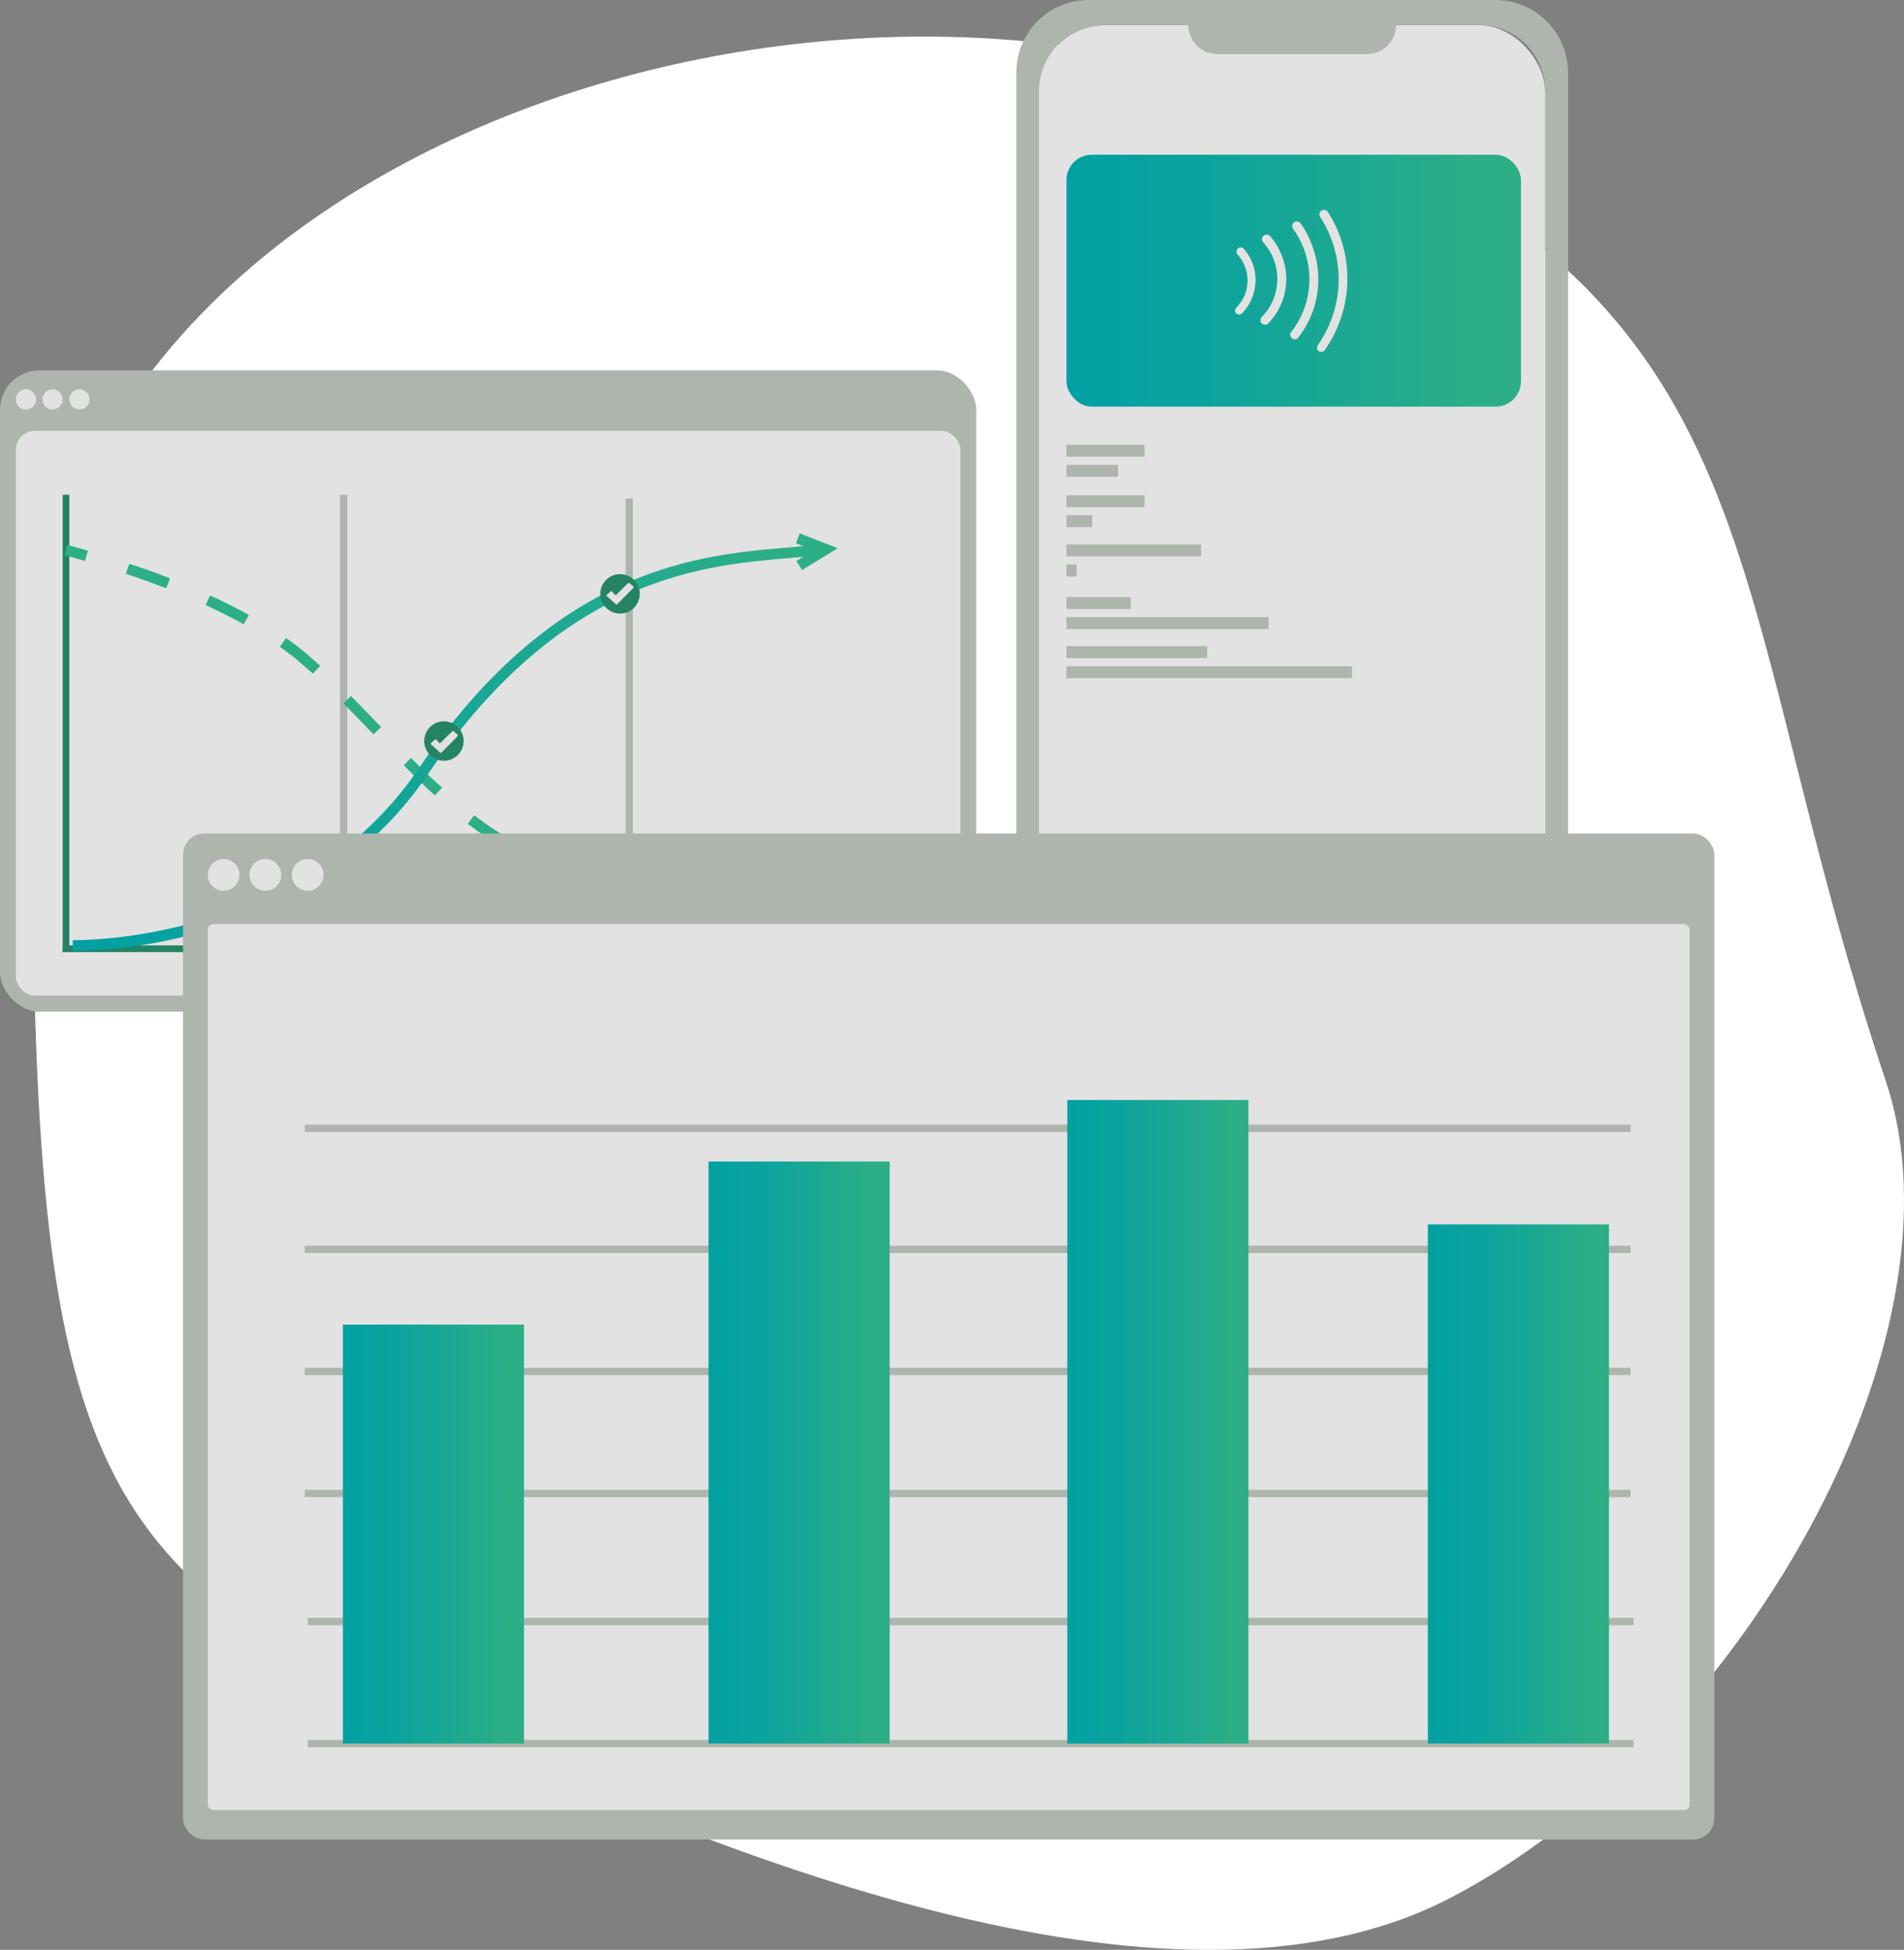 <?xml version="1.0" encoding="UTF-8"?> <svg xmlns="http://www.w3.org/2000/svg" xmlns:xlink="http://www.w3.org/1999/xlink" viewBox="0 0 261.63 267.89"><rect x="0" y="0" width="261.63" height="267.89" fill="#808080" stroke="none"/><defs><style>.cls-1{fill:#fff;}.cls-2{fill:#adb5ac;}.cls-21,.cls-3{fill:#e2e2e2;}.cls-4{fill:none;stroke:#adb5ac;stroke-miterlimit:10;}.cls-5{fill:#248365;}.cls-6{fill:url(#linear-gradient);}.cls-7{fill:url(#linear-gradient-2);}.cls-8{fill:url(#linear-gradient-3);}.cls-9{fill:url(#linear-gradient-4);}.cls-10{fill:url(#linear-gradient-5);}.cls-11{fill:url(#linear-gradient-6);}.cls-12{fill:url(#linear-gradient-7);}.cls-13{fill:url(#linear-gradient-8);}.cls-14{fill:url(#linear-gradient-9);}.cls-15{fill:url(#linear-gradient-10);}.cls-16{fill:url(#linear-gradient-11);}.cls-17{fill:url(#linear-gradient-12);}.cls-18{fill:#242c25;}.cls-19{fill:url(#linear-gradient-13);}.cls-20{fill:url(#linear-gradient-14);}.cls-21{fill-rule:evenodd;}.cls-22{fill:url(#linear-gradient-15);}.cls-23{fill:url(#linear-gradient-16);}.cls-24{fill:url(#linear-gradient-17);}.cls-25{fill:url(#linear-gradient-18);}</style><linearGradient id="linear-gradient" x1="-95.86" y1="123.96" x2="116.05" y2="123.96" gradientUnits="userSpaceOnUse"><stop offset="0" stop-color="#02a0a3"></stop><stop offset="0.29" stop-color="#0ba39d"></stop><stop offset="0.75" stop-color="#23ab8d"></stop><stop offset="0.9" stop-color="#2cae87"></stop></linearGradient><linearGradient id="linear-gradient-2" x1="-98.38" y1="75.97" x2="12.08" y2="75.97" xlink:href="#linear-gradient"></linearGradient><linearGradient id="linear-gradient-3" x1="-146.14" y1="90.11" x2="43.95" y2="90.11" xlink:href="#linear-gradient"></linearGradient><linearGradient id="linear-gradient-4" x1="-171.88" y1="83.79" x2="34.2" y2="83.79" xlink:href="#linear-gradient"></linearGradient><linearGradient id="linear-gradient-5" x1="-126.68" y1="98.25" x2="52.37" y2="98.25" xlink:href="#linear-gradient"></linearGradient><linearGradient id="linear-gradient-6" x1="-186.76" y1="79.14" x2="23.37" y2="79.14" xlink:href="#linear-gradient"></linearGradient><linearGradient id="linear-gradient-7" x1="-118.62" y1="122.12" x2="92.37" y2="122.12" xlink:href="#linear-gradient"></linearGradient><linearGradient id="linear-gradient-8" x1="-121.48" y1="106.72" x2="60.7" y2="106.72" xlink:href="#linear-gradient"></linearGradient><linearGradient id="linear-gradient-9" x1="-104.39" y1="123.73" x2="104.06" y2="123.73" xlink:href="#linear-gradient"></linearGradient><linearGradient id="linear-gradient-10" x1="-129.89" y1="119.19" x2="80.9" y2="119.19" xlink:href="#linear-gradient"></linearGradient><linearGradient id="linear-gradient-11" x1="-128.33" y1="114.27" x2="70.01" y2="114.27" xlink:href="#linear-gradient"></linearGradient><linearGradient id="linear-gradient-12" x1="10" y1="101.95" x2="115.14" y2="101.95" xlink:href="#linear-gradient"></linearGradient><linearGradient id="linear-gradient-13" x1="164.95" y1="135.59" x2="171.46" y2="135.59" xlink:href="#linear-gradient"></linearGradient><linearGradient id="linear-gradient-14" x1="146.54" y1="-220.72" x2="209" y2="-220.72" gradientTransform="translate(0 301.63) scale(1 1.19)" xlink:href="#linear-gradient"></linearGradient><linearGradient id="linear-gradient-15" x1="47.12" y1="210.77" x2="72.01" y2="210.77" xlink:href="#linear-gradient"></linearGradient><linearGradient id="linear-gradient-16" x1="97.36" y1="199.57" x2="122.25" y2="199.57" xlink:href="#linear-gradient"></linearGradient><linearGradient id="linear-gradient-17" x1="146.66" y1="195.34" x2="171.55" y2="195.34" xlink:href="#linear-gradient"></linearGradient><linearGradient id="linear-gradient-18" x1="196.2" y1="203.89" x2="221.09" y2="203.89" xlink:href="#linear-gradient"></linearGradient></defs><g id="Layer_2" data-name="Layer 2"><path class="cls-1" d="M259.13,148.53c-23.33-69.68-13.65-106.41-82-134.24S4.86,23.38,4.48,98c-.52,102,5,117.12,58,140.26C96.1,253,160.14,281.08,199.26,260.77,238.88,240.19,271,184,259.13,148.53Z"></path><rect class="cls-2" y="50.88" width="134.14" height="88.11" rx="5.41"></rect><rect class="cls-3" x="2.17" y="59.19" width="129.81" height="77.6" rx="2.63"></rect><circle class="cls-3" cx="3.56" cy="54.88" r="1.39"></circle><circle class="cls-3" cx="7.22" cy="54.88" r="1.39"></circle><circle class="cls-3" cx="10.92" cy="54.88" r="1.39"></circle><line class="cls-4" x1="47.22" y1="130.35" x2="47.22" y2="67.97"></line><line class="cls-4" x1="86.46" y1="130.88" x2="86.46" y2="68.49"></line><rect class="cls-5" x="8.61" y="67.97" width="0.92" height="62.84"></rect><rect class="cls-5" x="64.81" y="73.69" width="0.92" height="113.32" transform="translate(-65.08 195.62) rotate(-90)"></rect><path class="cls-6" d="M110.79,121.45l-.51,1.36,1.16.44-1.51.06,0,1.46,1.25,0-.83.52.77,1.24,4.9-3Z"></path><path class="cls-7" d="M8.89,76.3s1.07.26,2.79.76l.4-1.4c-1.75-.51-2.79-.77-2.84-.78Z"></path><path class="cls-8" d="M39.3,87.67l-.84,1.19c1,.73,2,1.47,2.85,2.22L43,92.55l1-1.07c-.56-.51-1.12-1-1.69-1.5A35,35,0,0,0,39.3,87.67Z"></path><path class="cls-9" d="M28.25,83.13c1.87.86,3.63,1.75,5.24,2.64l.71-1.28c-1.64-.91-3.44-1.81-5.34-2.68Z"></path><path class="cls-10" d="M47.2,96.64c1.44,1.46,2.92,3,4.11,4.25l1.06-1c-1.2-1.25-2.69-2.8-4.14-4.26Z"></path><path class="cls-11" d="M17.3,78.82c1.89.64,3.76,1.32,5.53,2l.54-1.36c-1.8-.71-3.69-1.39-5.6-2Z"></path><path class="cls-12" d="M86.28,122.25c1.93.44,3.9.83,5.85,1.15l.24-1.44c-1.92-.32-3.86-.7-5.77-1.13Z"></path><path class="cls-13" d="M56.48,104.13l-1,1c1.61,1.64,3,3,4.27,4.16l1-1.08C59.42,107.05,58.07,105.75,56.48,104.13Z"></path><path class="cls-14" d="M98,124.22c2,.22,4,.37,5.95.47l.07-1.46c-1.92-.09-3.89-.25-5.86-.46Z"></path><path class="cls-15" d="M74.81,119c1.87.65,3.78,1.25,5.69,1.8l.4-1.41c-1.88-.53-3.77-1.13-5.61-1.77Z"></path><path class="cls-16" d="M64.28,113.18a43.58,43.58,0,0,0,5,3.34l.72-1.27A41.13,41.13,0,0,1,65.17,112Z"></path><path class="cls-17" d="M109.89,73.28l-.52,1.37,1,.38-2.48.23c-11.83,1-31.64,2.75-50.3,30.25C41.15,129.77,10.35,129.17,10,129.16l0,1.46h.51A65.81,65.81,0,0,0,28,127.94c9.18-2.66,22-8.57,30.83-21.61C77.09,79.4,96.46,77.72,108,76.71l2.38-.21-.94.58.77,1.24,4.9-3Z"></path><circle class="cls-5" cx="85.2" cy="81.59" r="2.71"></circle><circle class="cls-5" cx="61" cy="101.81" r="2.71"></circle><path class="cls-3" d="M59.23,102.07l.52-.44a.16.16,0,0,1,.21,0l.38.42a.14.14,0,0,0,.21,0l1.59-1.57a.15.15,0,0,1,.2,0l.53.45a.15.15,0,0,1,0,.22l-2.2,2.24a.15.15,0,0,1-.21,0l-1.23-1.12A.14.14,0,0,1,59.23,102.07Z"></path><path class="cls-3" d="M83.39,81.7l.51-.43a.15.15,0,0,1,.21,0l.38.42a.16.16,0,0,0,.22,0l1.58-1.57a.15.15,0,0,1,.2,0l.53.44a.16.16,0,0,1,0,.22L84.82,83a.15.15,0,0,1-.21,0l-1.23-1.11A.15.15,0,0,1,83.39,81.7Z"></path><rect class="cls-3" x="142.75" y="3.45" width="69.57" height="157.94" rx="9.13"></rect><path class="cls-18" d="M142.78,143.58h69.59v8.23a9.58,9.58,0,0,1-9.59,9.58H152.36a9.58,9.58,0,0,1-9.58-9.58Z"></path><rect class="cls-2" x="157.19" y="147.31" width="0.91" height="5.18"></rect><rect class="cls-2" x="159.39" y="147.31" width="0.91" height="5.18"></rect><rect class="cls-2" x="161.52" y="147.31" width="0.91" height="5.18"></rect><path class="cls-2" d="M177.6,152.49a2.59,2.59,0,1,1,2.59-2.59A2.59,2.59,0,0,1,177.6,152.49Zm0-4.27a1.68,1.68,0,1,0,1.68,1.68A1.68,1.68,0,0,0,177.6,148.22Z"></path><path class="cls-2" d="M197,152.39a.48.48,0,0,1-.36-.16L194.6,150a.49.49,0,0,1-.13-.36.46.46,0,0,1,.16-.35l2.08-1.87a.5.5,0,1,1,.66.74l-1.69,1.53,1.73,1.84a.51.51,0,0,1,0,.71A.48.48,0,0,1,197,152.39Z"></path><path class="cls-19" d="M170.8,131.94h-5.2a.65.65,0,0,0-.65.65v5.86h.47V139a.23.23,0,0,0,.23.23h1a.23.23,0,0,0,.23-.23v-.57h2.7V139a.23.23,0,0,0,.23.23h1A.24.24,0,0,0,171,139v-.57h.47v-5.86A.66.66,0,0,0,170.8,131.94Zm-4.26,5a.42.42,0,0,1-.43-.42.43.43,0,1,1,.43.42Zm3.38,0a.42.42,0,0,1-.42-.42.42.42,0,1,1,.84,0A.42.42,0,0,1,169.92,137Zm.51-1.78h-4.32v-1.74h4.32Z"></path><path class="cls-2" d="M190.78,136.36c.25.26.47.52.71.75a.66.66,0,0,1,.24.57c0,.43,0,.86,0,1.29a.37.37,0,0,0,.39.4.36.36,0,0,0,.36-.31,1.09,1.09,0,0,0,0-.18v-1.74a.61.61,0,0,0-.18-.46c-.27-.27-.53-.56-.79-.83a.19.19,0,0,1-.06-.2c.06-.27.11-.54.18-.85.1.19.19.36.26.52a.39.39,0,0,0,.31.24l1,.2a.32.32,0,0,0,.37-.22.34.34,0,0,0-.24-.39l-.79-.16a.28.28,0,0,1-.23-.16c-.18-.38-.37-.75-.55-1.12a.77.77,0,0,0-1.13-.33,7.78,7.78,0,0,1-.74.42,1.26,1.26,0,0,0-.66.68c-.11.25-.25.48-.37.72a.32.32,0,0,0,.12.47.32.32,0,0,0,.44-.17c.14-.26.28-.52.4-.79a.73.73,0,0,1,.42-.37l-.12.61-.45,2.38a.56.56,0,0,1-.09.21c-.31.37-.63.73-.93,1.1a.38.38,0,1,0,.57.5c.41-.49.84-1,1.24-1.48a1.41,1.41,0,0,0,.14-.49C190.69,136.91,190.73,136.65,190.78,136.36Z"></path><path class="cls-2" d="M192,132.44a.62.62,0,1,0-.62.62A.61.61,0,0,0,192,132.44Z"></path><rect class="cls-2" x="159.16" y="122.29" width="40.24" height="5.15" rx="0.53"></rect><rect class="cls-2" x="146.54" y="63.87" width="7.09" height="1.64"></rect><rect class="cls-2" x="146.54" y="61.11" width="10.72" height="1.64"></rect><rect class="cls-2" x="146.54" y="68.04" width="10.72" height="1.64"></rect><rect class="cls-2" x="146.54" y="74.8" width="18.5" height="1.64"></rect><rect class="cls-2" x="146.54" y="82.03" width="8.84" height="1.64"></rect><rect class="cls-2" x="146.54" y="88.77" width="19.33" height="1.64"></rect><rect class="cls-2" x="146.54" y="70.79" width="3.55" height="1.64"></rect><rect class="cls-2" x="146.54" y="77.56" width="1.4" height="1.64"></rect><rect class="cls-2" x="146.54" y="84.79" width="27.78" height="1.64"></rect><rect class="cls-2" x="146.54" y="91.53" width="39.23" height="1.64"></rect><rect class="cls-20" x="146.54" y="21.26" width="62.46" height="34.61" rx="3.49"></rect><path class="cls-21" d="M172.41,39.67a6.49,6.49,0,0,1-1.75,3.39.59.59,0,0,1-.4.16.58.58,0,0,1-.4-.16.66.66,0,0,1-.12-.17.57.57,0,0,1,0-.34.54.54,0,0,1,.15-.29,5.3,5.3,0,0,0,1.07-5.9,5.13,5.13,0,0,0-.93-1.42.45.45,0,0,1-.11-.19.41.41,0,0,1,0-.22.54.54,0,0,1,.05-.21.46.46,0,0,1,.13-.18.59.59,0,0,1,.4-.15.55.55,0,0,1,.22.06.46.46,0,0,1,.18.13A6.53,6.53,0,0,1,172,35.9,6.43,6.43,0,0,1,172.41,39.67Z"></path><path class="cls-21" d="M176.61,39.89a8.7,8.7,0,0,1-2.36,4.56.48.48,0,0,1-.2.14.64.64,0,0,1-.24,0,.63.63,0,0,1-.45-.18.5.5,0,0,1-.13-.19.63.63,0,0,1,0-.36.62.62,0,0,1,.17-.33,7.43,7.43,0,0,0,2-3.89,7.54,7.54,0,0,0-.52-4.35,7.71,7.71,0,0,0-1.3-2,.58.58,0,0,1-.17-.45.5.5,0,0,1,.06-.24.43.43,0,0,1,.15-.2.61.61,0,0,1,.45-.16.6.6,0,0,1,.43.18A8.49,8.49,0,0,1,176,34.8,8.72,8.72,0,0,1,176.61,39.89Z"></path><path class="cls-21" d="M178.38,46.44a.64.64,0,0,1-.41.18.63.63,0,0,1-.43-.13.55.55,0,0,1-.18-.24.54.54,0,0,1-.05-.33.59.59,0,0,1,.12-.31,11.79,11.79,0,0,0,1.45-12.1,11.47,11.47,0,0,0-1.21-2.09.67.67,0,0,1-.1-.23.65.65,0,0,1,0-.24.63.63,0,0,1,.08-.23,1,1,0,0,1,.17-.18.7.7,0,0,1,.23-.11.65.65,0,0,1,.24,0,.63.63,0,0,1,.23.08.49.49,0,0,1,.18.17c.26.36.51.74.73,1.12A11.27,11.27,0,0,1,180,33a13.06,13.06,0,0,1-1.6,13.38Z"></path><path class="cls-21" d="M185.05,40.07a17.11,17.11,0,0,1-3,8l-.07.09a.62.62,0,0,1-.33.17.67.67,0,0,1-.48-.1A.75.75,0,0,1,181,48a.7.7,0,0,1,0-.32.64.64,0,0,1,.11-.3,16,16,0,0,0,2.76-7.43,15.78,15.78,0,0,0-1.3-8,16.49,16.49,0,0,0-1.17-2.15.68.68,0,0,1-.09-.48.55.55,0,0,1,.1-.22.58.58,0,0,1,.18-.17.62.62,0,0,1,.86.18,16.76,16.76,0,0,1,1.26,2.32A17.11,17.11,0,0,1,185.05,40.07Z"></path><path class="cls-2" d="M205.52,0H149.6a9.94,9.94,0,0,0-9.94,10V154.53a9.94,9.94,0,0,0,9.94,9.94h55.92a10,10,0,0,0,9.95-9.94V10A10,10,0,0,0,205.52,0Zm6.82,152.23a9.12,9.12,0,0,1-9.12,9.13H151.9a9.13,9.13,0,0,1-9.13-9.13V12.55a9.13,9.13,0,0,1,9.13-9.13h11.34l.11.69a4,4,0,0,0,3.91,3.32h20.6a4,4,0,0,0,3.91-3.32l.1-.69h11.35a9.13,9.13,0,0,1,9.12,9.13Z"></path><rect class="cls-2" x="25.15" y="114.52" width="210.42" height="138.21" rx="2.91"></rect><rect class="cls-3" x="28.55" y="126.96" width="203.62" height="121.72" rx="0.74"></rect><circle class="cls-3" cx="30.73" cy="120.2" r="2.18"></circle><circle class="cls-3" cx="36.47" cy="120.2" r="2.18"></circle><circle class="cls-3" cx="42.28" cy="120.2" r="2.18"></circle><line class="cls-4" x1="41.88" y1="205.19" x2="224.06" y2="205.19"></line><line class="cls-4" x1="42.28" y1="239.55" x2="224.46" y2="239.55"></line><line class="cls-4" x1="42.28" y1="222.78" x2="224.46" y2="222.78"></line><line class="cls-4" x1="41.88" y1="188.42" x2="224.06" y2="188.42"></line><line class="cls-4" x1="41.88" y1="171.65" x2="224.06" y2="171.65"></line><line class="cls-4" x1="41.88" y1="155.02" x2="224.06" y2="155.02"></line><rect class="cls-22" x="47.12" y="181.99" width="24.89" height="57.56"></rect><rect class="cls-23" x="97.36" y="159.58" width="24.89" height="79.97"></rect><rect class="cls-24" x="146.66" y="151.13" width="24.89" height="88.43"></rect><rect class="cls-25" x="196.2" y="168.22" width="24.89" height="71.33"></rect></g></svg> 